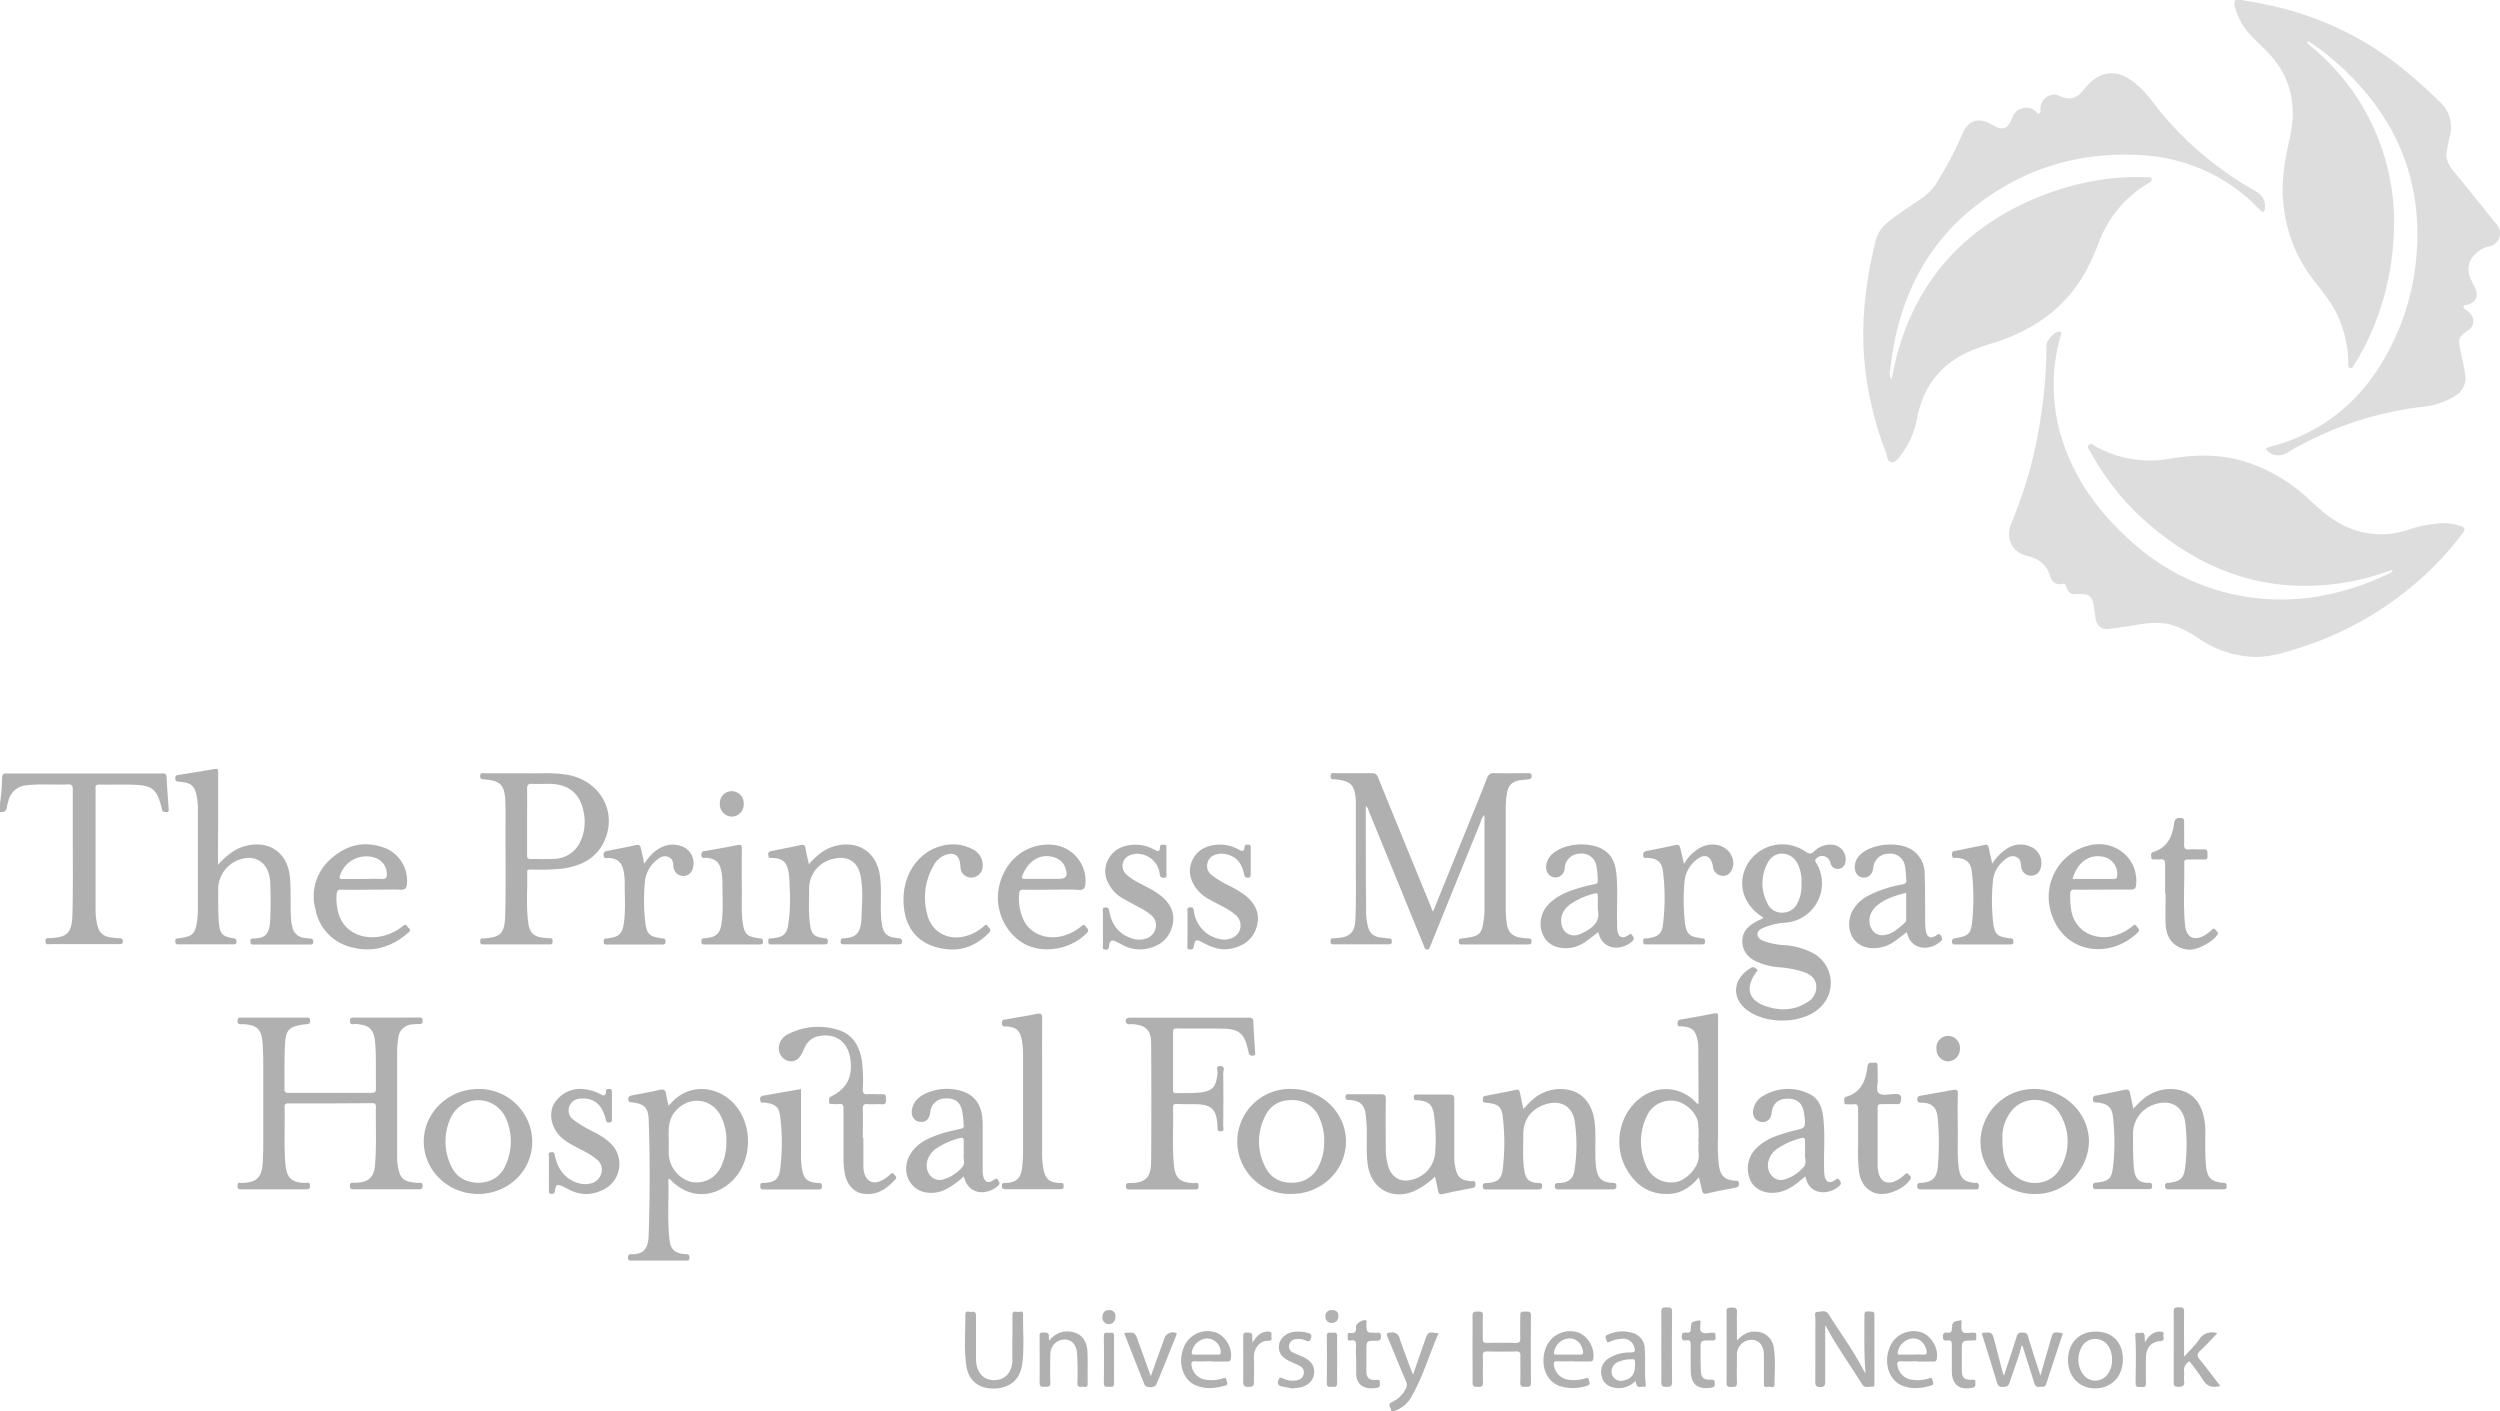 <svg xmlns="http://www.w3.org/2000/svg" viewBox="0 0 768.41 433.84"><defs><style>.cls-1{opacity:.5}.cls-2{fill:#bcbcbc}.cls-3{fill:#626262}.cls-4{fill:#666}.cls-5{fill:#646464}.cls-6{fill:#656565}</style></defs><g id="Layer_2" data-name="Layer 2"><g class="cls-1" id="Layer_1-2" data-name="Layer 1"><path class="cls-2" d="M689.15 0c2.83.54 5.68 1.05 8.5 1.64a96.8 96.8 0 0 1 39.91 18.69 156.41 156.41 0 0 1 12.18 10.81 10.57 10.57 0 0 1 3.17 11c-.35 1.41-.56 2.85-.84 4.27-.59 2.88 1 4.89 2.66 6.92C759 58.5 763.17 63.74 767.39 69a4.08 4.08 0 0 1-2.06 6.69 9 9 0 0 0-5 2.9 6.23 6.23 0 0 0-1.19 6.41 31.74 31.74 0 0 0 1.46 3.2c1.39 2.8.69 4.52-2.24 5.5-.39.13-1-.07-1.15.47s.49.84.88 1.11a5.18 5.18 0 0 1 1.91 2.25 3.32 3.32 0 0 1-1.45 4.06c-2.87 2-3.09 2.67-2.34 6 .54 2.4 1.06 4.8 1.47 7.22a6.34 6.34 0 0 1-2.81 6.71 22.9 22.9 0 0 1-10.55 3.55 105.39 105.39 0 0 0-41.42 14.14 4.85 4.85 0 0 1-6-.64c-.69-.66-.26-.9.41-1.1 2-.59 4-1.1 5.92-1.82 13.25-4.95 23.13-13.81 30-26.07a75 75 0 0 0 9.41-30C745 55.1 736.16 35.13 717.89 19a75.37 75.37 0 0 0-7.46-5.71c-.36-.24-.65-.64-1.36-.42a6.39 6.39 0 0 0 1.8 1.83 69.89 69.89 0 0 1 24.79 58.82 82.74 82.74 0 0 1-10.59 36.21c-.42.73-.87 1.44-1.33 2.14-.35.54-.56 1.43-1.38 1.24s-.56-1.1-.58-1.73a35.82 35.82 0 0 0-3.44-14.75c-1.94-4-4.73-7.33-7.41-10.77a45 45 0 0 1-9.08-23.09c-.81-7 .47-13.7 1.95-20.42 2-8.9.8-17.16-5.08-24.37-2-2.42-4.4-4.45-6.55-6.73A20.25 20.25 0 0 1 687 2.41a2.65 2.65 0 0 1 .13-2.41z"/><path class="cls-3" d="M0 246.87a56.68 56.68 0 0 0 .64-7.81C.7 238 1 237.73 2 237.73h47.9c.89 0 1.25.18 1.3 1.17.14 3.18.42 6.36.62 9.55 0 .51.23 1.16-.72 1.16-.7 0-1.2-.12-1.33-.92a10.33 10.33 0 0 0-.28-1.14c-1.29-4.77-2.77-6.09-7.73-6.32-3.75-.17-7.51 0-11.26-.07-1.44 0-1.12.92-1.12 1.7v35.63a24.08 24.08 0 0 0 .48 5.67c.64 2.6 1.84 3.72 4.47 4a21.38 21.38 0 0 0 2.5.23c.77 0 .93.36.93 1s-.38.83-1 .81H15.42c-.58 0-1.38.34-1.43-.83s.58-1 1.28-1c5.19-.34 6.88-1.19 7-7.56.21-8.17.09-16.36.1-24.54v-13.61c0-1.3-.38-1.62-1.62-1.56-4.14.19-8.28-.22-12.42.26a6.18 6.18 0 0 0-5.8 5 9.55 9.55 0 0 0-.36 1.46c-.13 1.48-.9 2-2.33 1.7z"/><path class="cls-2" d="M735.37 175.18c-2.52.79-4.88 1.6-7.28 2.27a73.19 73.19 0 0 1-16.35 2.55c-18.83.84-35.07-5.59-49.45-17.36a78.12 78.12 0 0 1-19.73-23.73c-.35-.66-1.31-1.46-.52-2.21s1.45.21 2.1.55a34.59 34.59 0 0 0 22.73 3.75c8.42-1.44 16.76-1.5 25 1.49A51.12 51.12 0 0 1 709 152.83c2.89 2.64 5.71 5.39 9.1 7.41a25.82 25.82 0 0 0 21.76 2.69 40.36 40.36 0 0 1 10.81-2.14 18.09 18.09 0 0 1 5.29.75c1.76.49 1.94 1.08.79 2.6a96.65 96.65 0 0 1-13.12 14.15 102.5 102.5 0 0 1-38.45 21.34c-4.39 1.34-8.78 2.58-13.48 2.21a32.19 32.19 0 0 1-15.52-5.33 30.57 30.57 0 0 0-9-4.51c-4.49-1.18-8.88-.16-13.29.51-1.93.29-3.87.6-5.81.81-2.18.23-3.66-1-4-3.33-.24-1.49-.36-3-.68-4.47-.48-2.2-1.4-2.88-3.63-2.93a7.87 7.87 0 0 0-1.51 0c-1.72.3-2.65-.6-3.12-2.09-.25-.78-.4-1.18-1.45-1a2.86 2.86 0 0 1-3.45-2.2c-1.06-3.53-3.37-5.51-7-6.39-5-1.21-7-5.53-4.94-10.28a133.66 133.66 0 0 0 9-32.87 138.37 138.37 0 0 0 1.7-21.68c0-1.48 2.43-4.14 3.89-4.19 1 0 .69.58.54 1.15a54.29 54.29 0 0 0-1.84 8.85A56.15 56.15 0 0 0 633.2 133c3.86 13.72 11.9 24.67 22.47 33.94a68.59 68.59 0 0 0 30.72 15.73 69.37 69.37 0 0 0 33.52-1 82.19 82.19 0 0 0 14.73-5.56 1 1 0 0 0 .73-.93z"/><path class="cls-2" d="M581.38 116.59c.64-2.82 1.16-5.67 1.95-8.45 6.06-21.31 19.25-36.54 39.29-45.88a85 85 0 0 1 25.68-7.36 73.87 73.87 0 0 1 11.57-.41c.55 0 1.26-.15 1.48.49s-.49 1-1 1.34a35.29 35.29 0 0 0-15.15 18c-.62 1.62-1.31 3.21-2 4.8-5.62 13.08-15.65 21.23-28.9 25.76-3.07 1-6.21 1.9-9.17 3.23-8.84 4-14 10.86-15.87 20.29a25.53 25.53 0 0 1-4.86 11.29c-.83 1-1.63 2.55-3 2.4s-1.33-1.9-1.74-3a104.55 104.55 0 0 1-6.66-28.75c-1-12.41.58-24.55 3.56-36.56.71-2.85 2.66-4.79 4.87-6.43 3.1-2.3 6.34-4.41 9.52-6.6a15.73 15.73 0 0 0 4.59-5 114.11 114.11 0 0 0 7.61-14.57c2.16-5.2 6-4.74 9.22-2.81s4.76 1.32 6.1-2.12a4.46 4.46 0 0 1 7.24-2c.32.25.52.86 1.08.57s.35-.88.37-1.37a4.32 4.32 0 0 1 3.2-4.23 2.79 2.79 0 0 1 2.25.09c3.57 1.67 5.59 1.11 8-1.92 2.33-2.88 5.07-5.1 9.09-4.83 2.64.18 4.74 1.56 6.73 3.15 3.28 2.62 5.51 6.16 8.17 9.32a104.59 104.59 0 0 0 28.7 23.74 5.15 5.15 0 0 1 2.79 5.68c-.2 1-.73.77-1.29.24-1.65-1.59-3.22-3.27-5-4.71a54.2 54.2 0 0 0-30.18-12.18c-20-1.56-38.06 3.86-53.63 16.51C593 74.89 585.46 89 582.22 105.4c-.56 2.84-.89 5.74-1.28 8.61a3.2 3.2 0 0 0 .44 2.58z"/><path class="cls-3" d="M440.45 280.22l9.63-23.71c2.36-5.8 4.74-11.58 7-17.4a2 2 0 0 1 2.22-1.47c3.36.09 6.72 0 10.09 0 .64 0 1.36-.18 1.39.92s-.76.88-1.37 1-1.34.13-2 .22c-2.61.38-3.86 1.56-4.26 4.2a28.14 28.14 0 0 0-.34 4.18v31.61a28.22 28.22 0 0 0 .34 4.18c.41 2.7 1.87 4 4.58 4.3a16.49 16.49 0 0 0 2 .19c.82 0 1.07.31 1 1.1s-.66.74-1.18.75h-19.93c-.61 0-1.24.13-1.25-.87s.49-.91 1.17-1c5.49-.66 6-1.18 6.61-6.66a15.21 15.21 0 0 0 .13-1.67v-29.58a4.09 4.09 0 0 0-1.18 2.17q-7.66 18.78-15.25 37.58c-.06.16-.14.3-.21.46-.23.48-.24 1.14-1 1.13s-.81-.7-1-1.17q-3.57-8.68-7.1-17.38-4.9-12-9.82-24c-.2-.48-.23-1.09-.92-1.5v3c0 9.81 0 19.61.1 29.42a19.51 19.51 0 0 0 .42 4c.6 2.75 1.83 3.76 4.6 4 .67.07 1.33.19 2 .2s.86.31.87.93-.19.92-.86.91h-17.15c-.71 0-.82-.35-.82-.94s.17-1 .85-.91a7.38 7.38 0 0 0 .83-.07c5.15-.24 5.86-2.51 6-6.54.21-5.93.08-11.88.09-17.82v-17.8c-.23-4.86-1.51-6.19-6.32-6.63-.66-.06-1.51.16-1.43-1.06s.86-.83 1.44-.83h11.26a1.76 1.76 0 0 1 1.91 1.37q8.14 20 16.37 40c.04.31.23.61.49 1.19zm-338.9 58.92H88.94c-.86 0-1.5 0-1.47 1.2.17 5.88-.26 11.76.28 17.64.38 4.07 1.89 5.46 6 5.63.55 0 1.41-.46 1.53.71s-.51 1.24-1.42 1.24H74.19c-.68 0-1.18 0-1.19-1s.34-1.09 1.1-1a5.92 5.92 0 0 0 .84 0c3.84-.17 5.45-1.75 5.75-5.57.25-3.07.22-6.15.22-9.23v-23c0-1.62-.11-3.24-.19-4.86-.24-4.52-1.66-5.91-6.2-6.12-.67 0-1.54.27-1.5-1 0-.7.19-1 .95-1h20.34c.71 0 1 .21 1 1s-.23.94-1 1c-5.66.66-6.53 1.5-6.76 7.15-.17 4.25-.06 8.52-.13 12.77 0 1 .42 1.21 1.3 1.2h25.56c1.11 0 1.29-.48 1.27-1.42-.09-4.53.11-9.07-.21-13.6s-1.72-5.91-6.23-6.15c-.55 0-1.46.45-1.52-.72 0-.72-.06-1.25 1-1.25 6.72.05 13.45 0 20.17 0 .69 0 1.17.05 1.15 1s-.42 1-1.15 1a13 13 0 0 0-2 .11 4.49 4.49 0 0 0-4.34 4.16 28.31 28.31 0 0 0-.36 4.34v32.78a11.89 11.89 0 0 0 .13 1.67c.65 4.53 1.8 5.55 6.44 5.75.59 0 1.25-.17 1.26.85s-.38 1.12-1.21 1.12h-20c-.72 0-1.13-.1-1.14-1s.37-1.05 1.11-1a5.77 5.77 0 0 0 .84 0c3.78-.18 5.45-1.65 5.77-5.39.51-6 .18-12 .28-18 0-1.14-.68-1.07-1.44-1.07zM67 265.77c2.65-2.84 5.25-5 8.72-5.82 7.22-1.72 12.72 2.28 13.39 9.66.38 4.14.09 8.28.32 12.42a15.34 15.34 0 0 0 .46 3 4.07 4.07 0 0 0 3.81 3.24 13 13 0 0 0 1.5.18c.77 0 1.11.25 1.08 1.08s-.6.78-1.15.79H78.02c-.62 0-1.07 0-1.06-.87s.24-1 1-1c4 0 4.93-1.83 5.1-6 .16-3.69.14-7.39 0-11.09-.14-4.6-2.71-7.57-6.39-7.67a9.69 9.69 0 0 0-9.6 9.11c0 3.58-.07 7.16.2 10.74.26 3.35 1.06 4.32 4.33 4.83.71.11 1.09.21 1.08 1.06 0 1-.69.82-1.26.82H55.11c-.61 0-1.24.13-1.25-.87s.49-.91 1.16-1c4.38-.6 5.05-1.36 5.62-5.81a41 41 0 0 0 .19-5.2v-28.24a20.1 20.1 0 0 0-.58-5.32c-.62-2.25-1.67-3.12-4-3.4-.5-.06-1-.17-1.5-.18s-.88-.29-.88-.93.15-1 .78-1.07c3.81-.62 7.61-1.24 11.41-1.88 1.12-.19 1 .56 1 1.23v15c-.06 4.25-.06 8.5-.06 13.19zm298.56 47.02h18.16c1 0 1.47.2 1.51 1.33.11 3 .37 6 .52 9 0 .51.4 1.29-.69 1.36-.9.05-1.18-.41-1.31-1.16-.07-.44-.21-.87-.32-1.3-1-4.21-2.64-5.68-7-5.82-4.93-.16-9.86 0-14.79-.09-1 0-1.09.4-1.08 1.2v17.49c0 .65 0 1.22.92 1.19 2.3-.08 4.61.07 6.89-.15 4.37-.43 5.4-1.64 5.86-6 .08-.79-.76-2.38 1.06-2.17 1.44.16.67 1.53.68 2.3.07 5.38.06 10.76 0 16.14 0 .58.53 1.58-.78 1.62s-.87-1-1-1.67v-.5c-.39-4.64-1.9-6.06-6.6-6.17-2 0-3.92 0-5.88-.07-.69 0-1.18.06-1.15 1 .15 5.93-.31 11.88.27 17.8.4 4.11 1.88 5.37 6.11 5.53.57 0 1.44-.39 1.46.78 0 .71-.09 1.17-1 1.16h-20.34c-.87 0-1-.37-1-1.11s.44-.87 1.05-.86c5.37.05 6.68-2 6.71-6.84q.12-18 0-36c0-4.27-1.71-5.78-6-6-.56 0-1.28.26-1.66-.42-.49-.88.07-1.57 1.26-1.57zm102.66 28.06c1.09-1.11 1.92-2.1 2.9-2.92a12.79 12.79 0 0 1 11.28-2.88c4.06.83 6.92 4.37 7.64 9.19.53 3.57.25 7.16.32 10.74a27.73 27.73 0 0 0 .29 4.18c.53 3.1 1.76 4.24 4.92 4.41.72 0 1.28 0 1.26 1s-.68 1-1.35 1h-16.31c-.73 0-1.27 0-1.28-1s.67-.91 1.32-.95c3-.17 4.38-1.27 4.76-4.18a49.88 49.88 0 0 0 0-15.05c-.75-4.36-4.27-6.29-8.55-5.08-4.61 1.3-7.27 4.73-7.21 9.46 0 3.64-.27 7.28.3 10.91.44 2.82 1.43 3.76 4.28 3.94.63 0 1.2-.08 1.2.9s-.45 1.07-1.24 1.07h-15.8c-.65 0-1.18.05-1.21-.91s.43-1 1.21-1.07c3.21-.15 4.57-1.12 4.94-4.32a67.43 67.43 0 0 0 0-16.08c-.38-3.08-1.4-3.8-4.49-4.21a4.9 4.9 0 0 1-1.32-.22c-.52-.23-.25-.78-.28-1.2 0-.64.5-.68.91-.77 3.07-.62 6.15-1.17 9.21-1.83.85-.18 1.11.16 1.25.84zm187.5-.08a30.85 30.85 0 0 1 3.68-3.48 12.87 12.87 0 0 1 10.34-2.29c3.82.78 6.1 3.32 7.28 6.92a20 20 0 0 1 .82 6.13c0 3.3-.1 6.6.18 9.91.34 4 1.44 5.25 5.38 5.59.69.06 1 .2 1 1s-.19 1-.95 1h-17c-.72 0-1-.28-1-1s.23-.92 1-1c3.86-.38 4.87-1.38 5.26-5.34a56.19 56.19 0 0 0-.05-13.23c-.67-4.86-4.35-7.08-9.05-5.64a9.43 9.43 0 0 0-7 9.37c0 3.25 0 6.49.21 9.73.28 4.09 1.75 5.19 4.76 5.12.8 0 .89.37.91 1 0 .93-.53.94-1.19.94h-16.11c-.8 0-.89-.43-.91-1.06s.21-.83.86-.91c4.17-.5 4.95-1.15 5.38-5.37a67.42 67.42 0 0 0-.1-15.08c-.33-2.71-1.64-3.8-4.41-4.18-.65-.09-1.68.3-1.73-1s1-1.13 1.73-1.29c2.68-.55 5.38-1.07 8.05-1.65.94-.21 1.44 0 1.62 1 .32 1.54.66 3.04 1.04 4.81zm-407.09-75.14c2.37-2.74 4.95-4.89 8.44-5.7 7-1.6 12.39 2.15 13.39 9.24.49 3.46.22 6.93.28 10.4a30.27 30.27 0 0 0 .35 4.68c.46 2.61 1.56 3.69 4.16 4a6.22 6.22 0 0 0 1 .14c.72 0 1 .29 1 1s-.44.87-1.06.87h-16.81c-.64 0-1.05-.06-1-.88s.24-1 1-1c4.11-.15 5.26-2.08 5.41-6.35s.55-8.53-.26-12.73c-.87-4.52-3.94-6.35-8.4-5.32a9.31 9.31 0 0 0-7.43 9.3c0 3.69-.24 7.39.31 11.07.4 2.71 1.19 3.54 3.9 3.95a3.18 3.18 0 0 0 .66.11c.8-.06.88.41.88 1.06s-.39.8-1 .8h-16.3c-.56 0-1 0-1-.78s0-1.12.85-1.07a6.76 6.76 0 0 0 1.16-.14c2.48-.31 3.59-1.22 4.06-3.73a55.45 55.45 0 0 0 .46-12.38 23.89 23.89 0 0 0-.34-4.34c-.66-2.94-1.78-3.93-4.81-4.15-.58 0-1.36.31-1.4-.87s.53-1.15 1.29-1.3c2.91-.56 5.82-1.14 8.71-1.78 1-.22 1.3.14 1.47 1 .25 1.61.64 3.17 1.03 4.9zm192.44 96a23.45 23.45 0 0 1-6.25 4.41c-6.93 3-13.34-.59-14.42-8-.6-4.08-.12-8.17-.36-12.25a35 35 0 0 0-.33-3.51c-.45-2.82-1.71-3.89-4.8-4.18-.63-.06-1.39.17-1.34-.95s.87-.81 1.45-.81h9.42c1.16 0 1.53.29 1.51 1.49-.07 4.93-.06 9.87 0 14.8a18.6 18.6 0 0 0 .78 6c1.18 3.45 3.91 4.92 7.38 3.93a9.19 9.19 0 0 0 7-8.29 52.85 52.85 0 0 0-.35-11.56c-.48-3.3-1.69-4.24-5-4.52-.61-.05-1.22.11-1.22-.89 0-1.16.78-.87 1.38-.87h9.58c1.18 0 1.5.33 1.5 1.5v18.16a14.51 14.51 0 0 0 .27 2.5c.59 3.21 1.69 4.19 4.88 4.47.52 0 1.28-.32 1.36.74s-.31 1.24-1.19 1.4q-4.46.82-8.88 1.8c-.87.19-1.24-.07-1.41-.87-.29-1.52-.6-2.88-.96-4.5zm-175.7-11.87v8.9a7.71 7.71 0 0 0 .36 2.14c.73 2.36 2.55 3.16 4.87 2.22a9.76 9.76 0 0 0 3-2.06c.44-.42.81-.58 1.23 0s1 .86.35 1.56c-2.59 2.85-5.56 4.91-9.65 4.42-3.08-.37-5.31-2.87-5.92-6.44a27.29 27.29 0 0 1-.35-4.68v-15c0-1.16-.26-1.65-1.47-1.48a10 10 0 0 1-1.85 0c-.45 0-1.13.21-1.07-.62 0-.6-.33-1.26.58-1.71 4.92-2.42 6.77-6.2 5.87-11.79-.83-5.12-4.55-7.71-9.65-6.76a5.79 5.79 0 0 0-4.21 3.26c-.41.79-.71 1.65-1.16 2.42-1.08 1.87-2.76 2.51-4.52 1.79a4.06 4.06 0 0 1-2.29-4.71 5 5 0 0 1 2.8-3.39 20.25 20.25 0 0 1 15.79-1.12c4.37 1.52 6.19 5.23 6.87 9.57a50.76 50.76 0 0 1 .24 8.55c0 1.2.36 1.56 1.52 1.48 1.45-.1 2.92.06 4.37 0s1.18.75 1.22 1.59 0 1.62-1.28 1.52c-1.45-.12-2.92.06-4.37-.05-1.23-.09-1.48.39-1.45 1.52.07 3 0 5.94 0 8.91zM320.31 334v20a26.77 26.77 0 0 0 .45 5.51c.63 2.93 1.81 3.92 4.84 4.09.63 0 1.33-.21 1.34.92s-.7 1-1.43 1h-16.12c-.74 0-1.45.12-1.45-1s.74-.87 1.36-.91c3.08-.2 4.42-1.46 4.83-4.52a36 36 0 0 0 .31-4.85v-30.42a21.93 21.93 0 0 0-.44-4.5c-.54-2.58-1.77-3.58-4.39-3.81-.69-.06-1.63.3-1.67-1s.93-1.1 1.59-1.23c3-.58 6.06-1 9.07-1.64 1.33-.28 1.75 0 1.74 1.4-.07 6.96-.03 13.96-.03 20.96zM365 285.29v-4.88c0-.58-.36-1.42.76-1.53s1.09.53 1.22 1.33a10 10 0 0 0 8.51 8.53 5.86 5.86 0 0 0 2.81-.29 4.17 4.17 0 0 0 1.33-7.34c-2.36-2-5.29-3.12-7.94-4.67a12.24 12.24 0 0 1-4.17-3.57c-1.83-2.68-2.43-5.55-1-8.55s4.17-4.39 7.45-4.68a11.66 11.66 0 0 1 6.78 1.49c1 .54 1.69.68 1.77-.75.05-.81.63-.75 1.21-.76.82 0 .69.56.69 1v8.07c0 .6 0 1.08-.85 1.08s-1-.33-1.18-1.06c-.72-3.64-2.62-5.62-5.88-6.23a5.9 5.9 0 0 0-2.49.1 3.55 3.55 0 0 0-2.89 2.69 3.46 3.46 0 0 0 1.34 3.72 29.54 29.54 0 0 0 5 3.07 33.66 33.66 0 0 1 5.45 3.28c3 2.51 4.49 5.58 3.35 9.5s-4.06 6-8 6.76c-3.1.61-5.82-.41-8.49-1.83-2.26-1.2-2.39-1.14-2.9 1.28-.17.81-.62.78-1.2.79-.76 0-.73-.52-.73-1q.05-2.78.05-5.55zm-26 .04v-5c0-.58-.35-1.4.82-1.42 1 0 1 .61 1.15 1.29.76 4.06 2.94 7 7 8.24a6.48 6.48 0 0 0 3.8.19 4.48 4.48 0 0 0 3.43-3.31 3.94 3.94 0 0 0-1.54-4.15c-1.82-1.62-4.08-2.52-6.17-3.7s-4.11-2.1-5.55-4c-2.07-2.71-3-5.68-1.5-8.92s4.34-4.68 7.83-4.9a12 12 0 0 1 6.61 1.55c.85.46 1.63.76 1.63-.71 0-.94.66-.83 1.29-.85.8 0 .72.51.72 1v7.9c0 .56.24 1.28-.8 1.27-.81 0-1.11-.2-1.25-1.1a7 7 0 0 0-6.27-6.24 5.79 5.79 0 0 0-2.8.36 3.52 3.52 0 0 0-1 6.12c1.81 1.62 4.06 2.56 6.15 3.74a25.88 25.88 0 0 1 4.79 3.06c2.9 2.6 4.05 5.77 2.8 9.52s-4.11 5.7-7.93 6.38a11.06 11.06 0 0 1-7.28-1.26c-.64-.34-1.29-.67-1.94-1-1.2-.59-1.92-.31-2.06 1.11-.07.7-.06 1.49-1.19 1.39s-.71-1-.73-1.51c-.01-1.68-.01-3.38-.01-5.05zm-170.28 75.25v-4.88c0-.55-.46-1.39.69-1.55s1 .57 1.2 1.3c.94 4.11 3.17 7.1 7.42 8.27a7 7 0 0 0 3 .14 4.42 4.42 0 0 0 3.78-3.16 3.93 3.93 0 0 0-1.42-4.35c-2.23-1.92-5-3-7.49-4.44a17.55 17.55 0 0 1-3.45-2.37c-2.88-2.76-3.83-6.8-2.33-9.94a9.34 9.34 0 0 1 9.39-4.84 14.17 14.17 0 0 1 5.25 1.65c.9.5 1.44.28 1.47-.72s.4-1 1.14-1 .72.7.72 1.23v7.9c0 .55.1 1.12-.78 1.18s-1-.34-1.14-1c-1.07-4.5-3.72-6.66-7.69-6.33A3.76 3.76 0 0 0 175 340a3.63 3.63 0 0 0 1.42 4.3 41.61 41.61 0 0 0 6.34 3.75 20.42 20.42 0 0 1 4.71 3.19 8.78 8.78 0 0 1-2.6 14.68 10.78 10.78 0 0 1-9 .18c-1-.41-1.9-1-2.86-1.41-1.75-.83-2.17-.64-2.43 1.26-.11.79-.34 1-1.12 1s-.73-.68-.73-1.2c-.02-1.7-.01-3.43-.01-5.17zm108.98-84.07c0-8.27 5-15.11 12.33-16.67a13 13 0 0 1 8.82 1.14 5.42 5.42 0 0 1 3.19 5.43 3.54 3.54 0 0 1-3.56 3.33 3.24 3.24 0 0 1-3.25-3.19c-.06-.5-.09-1-.18-1.5-.41-2.14-1.79-3-3.92-2.44a6.73 6.73 0 0 0-4.25 3.57 19.54 19.54 0 0 0-1.74 15.39c1.5 5.11 6.48 7.62 11.72 6.14a14 14 0 0 0 5.42-2.91c.37-.32.81-1 1.3-.16.33.59 1.36 1.05.47 2-3.37 3.46-7.47 5.49-12.29 5.17-9.07-.64-14.06-6.24-14.06-15.3zm239.9-10.94a12.77 12.77 0 0 1 5.22-5.14c4.08-2 8.72-.31 9.76 3.59a4.64 4.64 0 0 1-.79 4.14 2.8 2.8 0 0 1-3.2.87 3.1 3.1 0 0 1-2.11-2.78c-.6-3.34-2.58-4.07-5.22-1.85a9.61 9.61 0 0 0-3.53 7 64.45 64.45 0 0 0 .18 12.41c.47 3.22 1.39 4.06 4.61 4.51a3.34 3.34 0 0 0 .66.11c.8-.05.88.4.89 1.05s-.38.8-1 .8h-17c-.56 0-1 0-1-.78s0-1.11.85-1.08a7.61 7.61 0 0 0 1.33-.17c2.19-.3 3.52-1.39 3.82-3.6a65.48 65.48 0 0 0 .07-16.74c-.36-3-1.68-4-4.69-4.23-.57 0-1.37.32-1.41-.86 0-1 .5-1.16 1.28-1.31 2.91-.56 5.82-1.13 8.71-1.78.89-.2 1.23.11 1.4.9.42 1.53.76 3.05 1.17 4.94zm-319.6-.08a18.35 18.35 0 0 1 2.79-3.38c2.47-2.11 5.21-3.11 8.4-2.11a5.49 5.49 0 0 1 3.75 6.88 3 3 0 0 1-5.89-.15 1.51 1.51 0 0 1-.09-.32c0-1.34-.2-2.6-1.75-3.09s-2.7.41-3.75 1.34a9.7 9.7 0 0 0-3.25 6.63 57.82 57.82 0 0 0 .18 12.57c.47 3.28 1.34 4 4.61 4.49a3.36 3.36 0 0 0 .66.1c.8-.06.88.41.89 1.06s-.39.8-1 .8h-17c-.53 0-1 0-1-.76 0-.6 0-1.14.84-1.1a5.74 5.74 0 0 0 1-.14c2.74-.36 3.82-1.34 4.28-4.11.68-4.12.33-8.27.35-12.41a19.56 19.56 0 0 0-.33-4c-.56-2.73-1.76-3.82-4.53-4.09-.57-.06-1.49.49-1.63-.81s.8-1.27 1.56-1.43c2.79-.59 5.6-1.08 8.38-1.71 1-.22 1.33.14 1.51 1 .36 1.48.69 2.98 1.02 4.74zm414.35-.04a14.76 14.76 0 0 1 4.68-4.71 7.54 7.54 0 0 1 7.23-.45 5.39 5.39 0 0 1 3 6.39 3 3 0 0 1-3.13 2.48 3 3 0 0 1-2.88-2.77c-.14-1.33-.22-2.61-1.76-3.09s-2.69.39-3.75 1.33a9.14 9.14 0 0 0-3.18 6.13 60.76 60.76 0 0 0 .12 13.24c.44 3.17 1.39 3.91 4.58 4.33a3.37 3.37 0 0 0 .66.11c.76-.06.91.32.93 1 0 .85-.46.85-1.07.85h-16.81c-.65 0-1-.1-1-.9s.33-.87 1-1c4.08-.71 4.87-1.32 5.23-5.41a69.17 69.17 0 0 0-.15-15.25c-.36-2.67-1.73-3.77-4.54-4.06-.59-.06-1.48.41-1.55-.9s.79-1.17 1.48-1.32c2.84-.6 5.7-1.14 8.54-1.75.78-.17 1.13.07 1.28.83.31 1.56.67 3.08 1.09 4.92zm-35.2 66.22c.19 1.33-.74 3.46.37 4.37.95.78 3 .29 4.55.24s2.51-.07 2.23 1.94c-.14 1-.44 1.18-1.32 1.15-1.57-.05-3.14 0-4.7 0-.85 0-1.16.2-1.16 1.11v18a8.72 8.72 0 0 0 .43 2.47c.7 2.26 2.52 3.07 4.76 2.17a10.43 10.43 0 0 0 3.18-2.15c.48-.45.87-.42 1.24.09s.93.59.46 1.37c-1.77 2.94-7.15 5.24-10.43 4.38-3-.79-4.91-3.23-5.39-6.76a58.51 58.51 0 0 1-.26-7.71v-11.42c0-1.12-.22-1.68-1.45-1.51a8.82 8.82 0 0 1-1.68 0c-.46 0-1.11.2-1.09-.62 0-.62-.33-1.42.61-1.7 4.6-1.37 6-5.06 6.49-9.23.19-1.59 1.13-1.11 2-1.22 1.11-.15 1.14.49 1.11 1.31.02 1.1.05 2.28.05 3.72zm88.34-57.09v-8.91c0-1.13-.27-1.69-1.49-1.54a9.74 9.74 0 0 1-1.68 0c-.46 0-1.12.18-1.09-.63 0-.6-.35-1.34.64-1.65 4.31-1.33 5.87-4.73 6.37-8.79.18-1.43.82-1.71 2.08-1.63.83.05 1 .36 1 1.12 0 2.35.06 4.71 0 7.06 0 1.21.38 1.54 1.52 1.47 1.51-.09 3 0 4.54 0 1.29-.07 1.12.77 1.11 1.54s.23 1.62-1.07 1.57c-1.62-.07-3.25 0-4.87 0-.67 0-1.22 0-1.2 1 .14 6.38-.38 12.78.26 19.14.42 4.08 3.05 5.12 6.51 2.84a17.93 17.93 0 0 0 1.71-1.36c.36-.31.69-.67 1.07-.06s1.12.63.65 1.49c-1.2 2.22-6.31 4.9-8.93 4.64-4.32-.44-6.87-3.33-7-8.13-.1-3 0-6 0-9.07z"/><path class="cls-3" d="M246.2 334.74v20.94a22.25 22.25 0 0 0 .26 3.34c.54 3.4 1.62 4.38 5.07 4.58.72 0 1.12.11 1.11 1s-.43 1-1.15 1h-16.63c-.69 0-1.17 0-1.18-1s.32-1 1.08-1c3.51-.22 4.64-1.1 5.08-4.54a65.87 65.87 0 0 0 0-15.57c-.37-3.35-1.4-4.09-4.73-4.59-.47-.07-1.23.3-1.41-.52s-.11-1.44.9-1.61c3.86-.68 7.65-1.35 11.6-2.03zM228 272.32c.13 3.45-.29 7.66.37 11.83.45 2.85 1.47 3.77 4.38 4.16a6.81 6.81 0 0 0 1 .14c.75 0 .73.47.76 1 0 .68-.3.85-.91.84h-17.13c-.64 0-.91-.21-.88-.87s0-1 .78-1a8 8 0 0 0 1.16-.15c2.52-.32 3.7-1.37 4.14-3.86.73-4.16.36-8.37.38-12.57a18.82 18.82 0 0 0-.29-3.84c-.62-3.07-1.73-4.1-4.82-4.33-.6 0-1.36.26-1.37-.9s.58-1.11 1.34-1.24c3.3-.57 6.6-1.14 9.89-1.8 1-.21 1.24.13 1.23 1.08-.08 3.61-.03 7.19-.03 11.51zM601.74 347c.13 3.4-.22 7.49.26 11.57.42 3.52 1.6 4.76 5.07 5 .68 0 1.18 0 1.16 1s-.39 1-1.14 1h-16.64c-.72 0-1.14-.11-1.16-1s.42-.94 1.13-1c3.54-.23 4.89-1.53 5.19-5.07a83.14 83.14 0 0 0 0-14.59c-.23-2.58-.93-4.87-4.88-5-.54 0-1.4.18-1.43-.94s.69-1.13 1.4-1.25c3.19-.57 6.38-1.12 9.57-1.71 1.08-.2 1.55-.07 1.51 1.25-.11 3.33-.04 6.74-.04 10.74zM561 407.39v17.37c0 1.14-.25 1.54-1.47 1.55s-1.6-.37-1.59-1.62c.06-6.5 0-13 .05-19.49 0-.67-.53-1.85.58-1.95s2.58-.73 3.5.74c3.57 5.74 7.65 11.17 10.74 17.21.09.18.22.35.6.94-.48-5.39-.36-10.33-.37-15.28v-1.85c0-2 .06-2 2.08-1.88.72 0 1 .28 1 1v21.17c0 .44.05 1-.62.93-1.09-.12-2.33.57-3.18-.79-3.66-5.89-7.73-11.52-11-17.64-.02-.05-.05-.1-.32-.41zm-108.41 7.14c0-3.36.06-6.73 0-10.09 0-1.44.78-1.29 1.7-1.31s1.57 0 1.5 1.31c-.11 2.29 0 4.6-.05 6.89 0 1 .19 1.48 1.36 1.44 2.91-.09 5.83-.09 8.74 0 1.25 0 1.48-.44 1.44-1.55-.08-2.3 0-4.6 0-6.89-.05-1.38.81-1.19 1.64-1.19s1.65-.2 1.64 1.19q-.08 10.34 0 20.68c0 1.51-.9 1.2-1.76 1.25s-1.58 0-1.53-1.31c.1-2.74 0-5.49.05-8.24 0-1-.3-1.35-1.33-1.32-3 .06-5.94.07-8.91 0-1.07 0-1.32.33-1.3 1.34.06 2.74-.05 5.49.05 8.24 0 1.27-.56 1.33-1.51 1.3s-1.74.13-1.7-1.31c.03-3.48-.03-6.96-.03-10.43zm156.53-4.75a2.3 2.3 0 0 1 .43-.14c2.72-.17 2.75-.18 3.46 2.44.86 3.18 1.66 6.38 2.5 9.57.11.42.28.82.42 1.22 1.33-4.07 2.69-8.1 3.95-12.15a1.41 1.41 0 0 1 1.71-1.12c.81 0 1.42 0 1.73 1.08 1.2 4.07 2.54 8.09 3.84 12.15 1-3.63 2.08-7.3 3.15-11 .74-2.56.77-2.56 3.74-2-1.72 5.21-3.44 10.39-5.13 15.59-.38 1.18-1.31.74-2.08.85s-1.3-.26-1.56-1.09c-1.1-3.57-2.25-7.13-3.38-10.7-.1-.31 0-.69-.52-.88-1 3.88-2.48 7.59-3.71 11.39-.4 1.22-1.1 1.27-2.12 1.31s-1.46-.41-1.74-1.33c-1.54-5.08-3.13-10.13-4.69-15.19zm-297.94 1.5v-7.06c0-1.15.68-1.18 1.41-1s1.91-.68 1.88.84c-.1 5.09.4 10.2-.29 15.27-.65 4.76-3.85 7.41-8.8 7.46-4.74 0-7.79-2.51-8.42-7.36-.67-5.12-.22-10.29-.24-15.44 0-1.43 1.36-.6 2.1-.77s1.18.23 1.17 1.12v11.6c0 1 0 1.91.07 2.85.34 3.37 2.45 5.44 5.47 5.42 3.18 0 5.29-2.08 5.62-5.5v-7.39zm222.7.72c1.71-1.82 3.44-2.79 5.67-2.71a5.61 5.61 0 0 1 5.59 4.63c.67 3.83.31 7.71.28 11.56 0 1.47-1.39.59-2.13.77s-1.15 0-1.13-.94v-8.73c0-2.91-1.38-4.71-3.78-4.76a4.52 4.52 0 0 0-4.51 4.79c0 2.8-.08 5.6 0 8.4.05 1.48-.83 1.24-1.72 1.29s-1.49-.09-1.48-1.32q.09-10.92 0-21.83c0-1.35.68-1.23 1.55-1.24s1.72-.09 1.66 1.32c-.08 2.77 0 5.55 0 8.77zm148.58 14c-2.37.59-4.09.25-5.37-1.91a69.13 69.13 0 0 0-4.12-5.67 3.14 3.14 0 0 0-1.66 3.29c.1.88-.09 1.81 0 2.68.26 1.68-.57 1.92-2 1.86-1 0-1.21-.41-1.2-1.3 0-7.28.05-14.57 0-21.85 0-1.51.87-1.19 1.73-1.26s1.5.08 1.48 1.31c-.08 4.52 0 9 0 13.87 1.69-1.91 3.34-3.5 4.65-5.32a4.61 4.61 0 0 1 5.56-1.9c-1.77 1.83-3.4 3.63-5.18 5.28-1.06 1-1.19 1.66-.2 2.83 2.19 2.63 4.18 5.38 6.31 8.09zm-248.11-3.56c1.23-3.55 2.42-7 3.59-10.37 1-2.77.95-2.78 4.21-2.25-2.85 6.52-4.79 13.38-8.36 19.54a9.17 9.17 0 0 1-5 4.23c-.51.17-1.15.59-1.26-.36-.09-.73-1.17-1.59.22-2.22a9.31 9.31 0 0 0 4.23-3.93 2.49 2.49 0 0 0 .18-2.49c-1.93-4.51-3.74-9.08-5.67-13.6-.49-1.16-.23-1.34.95-1.41a2.31 2.31 0 0 1 2.77 1.85c1.14 3.44 2.47 6.82 3.73 10.22a6.57 6.57 0 0 0 .41.79zm-111.86-10.36a6.88 6.88 0 0 1 7.43-2.59c2.6.63 4.16 2.7 4.32 5.92s0 6.61.08 9.91c0 1.41-1 .85-1.66.92-.81.09-1.51.11-1.51-1.13a86.56 86.56 0 0 0-.13-9.4c-.28-2.58-1.72-4-3.9-4a4.45 4.45 0 0 0-4.28 4.34c-.06 3-.1 5.94 0 8.91.06 1.5-.83 1.27-1.72 1.29s-1.6.08-1.58-1.26c.06-4.65 0-9.3 0-13.95 0-.82-.15-1.56 1.13-1.47.94.07 1.84-.07 1.7 1.31a6.7 6.7 0 0 0 .12 1.2zM353.71 423c1.48-4.12 2.89-8.06 4.31-12a2.82 2.82 0 0 1 3.38-1.34c.45.25.22.6.11.85-2 5-4 10.05-6.12 15.06-.41 1-3.17 1.09-3.56.12-2.13-5.27-4.19-10.58-6.28-15.87a2.51 2.51 0 0 1 .47-.16c2.81-.17 2.81-.17 3.76 2.44 1.3 3.55 2.57 7.12 3.93 10.9zm63.07-6.11c0-1-.05-1.91 0-2.85.09-1.29.09-2.38-1.74-2-.86.16-.83-.52-.8-1.09s-.21-1.43.8-1.26c1.85.3 1.81-.8 1.75-2.08 0-.82 2.36-2.23 3-1.79.38.25.18.71.19 1.07.09 2.75.08 2.73 2.86 2.78.67 0 1.62-.41 1.61 1 0 1-.21 1.44-1.37 1.43-3.1 0-3.1 0-3.1 3.14v6.21c0 2.07.82 2.77 2.93 2.71.57 0 1.27-.33 1.2.75 0 .75.27 1.48-1 1.69-3.86.66-6.3-1-6.27-4.63v-5zm-19.59 9.88c-.91-.18-2.05-.42-3.21-.64s-1.46-.9-1-2c.27-.65.46-.85 1.18-.55a6.59 6.59 0 0 0 4.71.61 2.34 2.34 0 0 0 1.86-1.93 2.22 2.22 0 0 0-1.18-2.4c-1-.53-2-.94-3-1.4-2.74-1.23-3.8-2.91-3.37-5.3.39-2.16 2.6-3.77 5.26-3.86a11.18 11.18 0 0 1 3.65.41c.95.29 1.17.73.83 1.7s-.76 1-1.57.62a5.31 5.31 0 0 0-3.11-.4 2.24 2.24 0 0 0-2 1.74 2 2 0 0 0 1.22 2.35c.89.46 1.83.82 2.75 1.21 2.76 1.19 4 3 3.68 5.35s-2.13 3.93-5.07 4.3zm125.4-20.96c.33 1.19-.45 2.75.37 3.54s2.35.21 3.56.26c1 0 .74.76.78 1.32s0 1.15-.84 1.08h-.84c-2.93 0-2.94 0-2.92 3 0 2.12 0 4.25.09 6.37s.85 2.75 3 2.68c.79 0 1.3 0 1.28 1 0 .79 0 1.3-1.08 1.46-4.22.64-6.28-1-6.32-5.3 0-2.57-.05-5.15 0-7.72 0-1.09-.14-1.74-1.41-1.52-1 .17-1.36-.17-1.34-1.25s.44-1.21 1.31-1.15c.68 0 1.42.24 1.46-1 .06-2.35.13-2.35 2.9-2.77zm80.31-.04c.07 1.22-.29 2.77.33 3.54s2.31.22 3.52.3c.94.06.65.74.66 1.23s.23 1.21-.71 1.16h-.5c-3.21.09-3.21.09-3.21 3.4v5.87c.05 2.2.8 2.89 3 2.82.63 0 1.25-.21 1.16.81-.06.68.29 1.39-.85 1.63-4 .85-6.33-.92-6.38-5v-8.22c0-1-.26-1.46-1.31-1.31-.87.12-1.45 0-1.44-1.18s.53-1.29 1.43-1.21c.72.07 1.26 0 1.32-1 .17-2.37.22-2.37 2.98-2.84z"/><path class="cls-4" d="M510.62 413.84c0-3.58.07-7.16 0-10.73 0-1.52.89-1.21 1.74-1.24s1.58-.11 1.57 1.24q-.1 10.9 0 21.8c0 1.38-.68 1.36-1.65 1.36s-1.69 0-1.65-1.37c.05-3.68-.01-7.37-.01-11.06z"/><path class="cls-5" d="M385 412.66c1.24-2 2.52-3.34 4.69-3.4.9 0 1.26.31 1.11 1.17-.11.66.48 1.75-.91 1.69-2.88-.13-4.59 2.58-4.48 5.17s0 4.93 0 7.39c.05 1.27-.35 1.61-1.6 1.62s-1.72-.33-1.7-1.69c.07-4.53 0-9.07 0-13.61 0-.86 0-1.48 1.18-1.43 1 0 1.75.1 1.61 1.39a12 12 0 0 0 .1 1.7z"/><path class="cls-3" d="M659.27 412.6c1.11-1.94 2.38-3.19 4.42-3.31.68 0 1.47-.12 1.28 1-.13.72.62 1.81-1 1.93-2.79.2-4.31 2-4.37 4.93-.05 2.63-.07 5.26 0 7.89 0 1.08-.36 1.41-1.35 1.27-.78-.11-1.83.44-1.84-1.14 0-4.92.24-9.84-.12-14.75-.06-.8.5-.8 1-.72.67.11 1.68-.53 1.88.72.06.58.04 1.22.1 2.18zm-316.84 5.46c0 2.35-.06 4.71 0 7.06.05 1.44-.88 1.1-1.66 1.13s-1.5.1-1.49-1.14q.09-7.23 0-14.46c0-1.36.87-1 1.58-1s1.61-.32 1.57 1c-.06 2.47 0 4.94 0 7.41zM411 418c0 2.35-.06 4.7 0 7 0 1.09-.38 1.39-1.36 1.26-.78-.11-1.85.43-1.83-1.15q.09-7.21 0-14.42c0-1.48 1-1 1.72-1.06s1.53-.16 1.47 1.12c-.07 2.4 0 4.8 0 7.25zM225 251a3.77 3.77 0 0 1-3.74-3.91 3.67 3.67 0 1 1 7.33-.14A3.78 3.78 0 0 1 225 251zm370.2 71.34a3.6 3.6 0 0 1 3.62-3.94 3.66 3.66 0 0 1 3.59 3.84 3.81 3.81 0 0 1-3.66 4 3.74 3.74 0 0 1-3.55-3.9z"/><path class="cls-6" d="M411.38 404.2c0 1.68-.73 2.36-1.94 2.4a1.83 1.83 0 0 1-2.06-1.92 1.81 1.81 0 0 1 2-2c1.22-.05 1.93.61 2 1.52z"/><path class="cls-5" d="M341.07 402.65a1.84 1.84 0 0 1 1.75 2.25 2 2 0 1 1-3.9-.52c.15-1.38 1.08-1.68 2.15-1.73z"/><path class="cls-3" d="M563.32 259.64a7.07 7.07 0 0 0-5.68 2c-1.13 1.05-1.77.8-2.87 0a12.46 12.46 0 0 0-17.13 3.15c-3.85 5.57-2.41 12.57 3.4 16.6.31.21.72.31.88.83-.82.41-1.68.78-2.48 1.24-2.31 1.33-4 3.12-3.91 6s1.73 4.87 4.31 6.08a21.07 21.07 0 0 0 6.78 1.75 31.86 31.86 0 0 1 7.88 1.5c1.93.73 3.52 1.89 3.74 4.11a5.25 5.25 0 0 1-2.66 5.09c-3.94 2.6-8.21 2.76-12.55 1.37-5.49-1.76-6.69-5.45-3.48-10.19a1 1 0 0 0 .1-.13c.17-.39.92-.69.24-1.23-.48-.38-.93-.76-1.65-.35-5.84 3.41-5.91 9.2-1.64 12.7 5.55 4.56 16.18 4.73 21.87.32a10.39 10.39 0 0 0-1.55-17.7 22.54 22.54 0 0 0-8-2.25 22.58 22.58 0 0 1-6.92-1.33c-.89-.4-1.79-.91-1.81-2s.89-1.6 1.77-2a20.7 20.7 0 0 1 6.82-1.61 12.11 12.11 0 0 0 9.52-18.29c-.21-.37-.59-.66-.22-1.19a2.48 2.48 0 0 1 4.2.31c.2.4.31.84.49 1.25a2.1 2.1 0 0 0 2.25 1.39 2.22 2.22 0 0 0 2.08-1.66 4.48 4.48 0 0 0-3.78-5.76zm-10.78 17.8a5 5 0 0 1-4.45 3.06 4.79 4.79 0 0 1-4.8-2.76 13.18 13.18 0 0 1 .12-12.7c2-3.69 6.93-3.48 9 .22a11.72 11.72 0 0 1 1.28 6.32 11.54 11.54 0 0 1-1.15 5.87zm-378.32-39.33c-4.57-.76-9.17-.28-13-.44h-12.2c-.59 0-1.37-.31-1.44.84s.77 1 1.44 1.06c4.8.42 6.09 1.7 6.29 6.64.13 3.19.07 6.39.06 9.58 0 8.52.13 17-.09 25.55-.15 5.75-1.55 6.71-6.37 7.08a3.33 3.33 0 0 1-.5 0c-.71-.05-.8.37-.81.95s.19.9.86.9h20.51c.64 0 .91-.2.88-.87s0-1-.77-1a17.71 17.71 0 0 1-1.84-.16c-3.08-.29-4.38-1.35-4.83-4.36-.78-5.23-.22-10.51-.38-15.77 0-1 .68-.82 1.27-.83a73.92 73.92 0 0 0 9.4-.28c5.93-.81 10.9-3.19 13.3-9.07 3.66-8.93-1.9-18.17-11.78-19.82zm4.13 20.61a9 9 0 0 1-8 5.26c-2.4.16-4.81 0-7.22.06-.91 0-1.13-.32-1.12-1.16v-10.41c0-3.47.05-6.72 0-10.07 0-1.21.39-1.53 1.53-1.48 1.79.08 3.58 0 5.37 0 5.85.06 9.47 3 10.5 8.78a14.25 14.25 0 0 1-1.06 9.02zM533.17 362.9c-3.11-.29-4.31-1.47-4.82-4.56a52.15 52.15 0 0 1-.3-8.38v-37c0-.76.35-1.77-1.17-1.47q-5.1 1-10.23 1.86c-.89.14-1 .51-1.06 1.3 0 1 .69.79 1.25.82 3.15.17 4.29 1.13 4.91 4.19a9.69 9.69 0 0 1 .24 1.82c0 4.59.05 9.19.07 13.78v4c-.58 0-.72-.35-.94-.57a12.56 12.56 0 0 0-16.66-1.41c-6.78 4.85-8.8 14.83-4.41 22.26 2.93 5 7.18 7.75 13.12 7.42 3.71-.2 6.51-2.13 9-5.09.38 1.55.73 2.83 1 4.13.18.84.59 1 1.43.85q4.34-1 8.71-1.77c.86-.16 1.23-.46 1.18-1.39s-.79-.74-1.32-.79zm-17.82.37a8.29 8.29 0 0 1-9.53-5.35 18 18 0 0 1 .24-14.66 8.12 8.12 0 0 1 8.57-4.9c2.95.28 6.65 3.32 7.25 6.45A33.42 33.42 0 0 1 522 351h.1a24.49 24.49 0 0 0 0 3.52c.56 4-3.78 8.19-6.75 8.75zM226.58 340.4c-5.06-6.68-14.51-7.85-20.24-1.41-.22.24-.48.45-.86.82-.28-1.3-.58-2.42-.76-3.57s-.64-1.56-1.89-1.27c-2.83.65-5.69 1.16-8.54 1.7-.75.14-1.21.39-1.18 1.29s.71.79 1.28.87c3.76.52 4.91 1.69 5 5.57.42 11.7.36 23.4 0 35.1-.13 4.51-1.69 6.13-5.46 6-.8 0-.9.41-.9 1.06s.19.91.86.91h17.14c.8 0 .89-.38.9-1 0-1.25-.91-.9-1.54-1-2.86-.26-4.22-1.37-4.57-4.18-.78-6.28-.19-12.59-.39-18.88.68-.08.82.37 1.07.62 4.92 4.85 11.57 5.32 17.06 1.21 7.11-5.24 8.44-16.61 3.02-23.84zm-4.84 17.93a8.26 8.26 0 0 1-9.45 4.9 9.35 9.35 0 0 1-6.74-8.58v-4c-.06-3.23-.33-6.4 2.1-9.18 4-4.57 10.66-4.1 13.7 1.16a16.31 16.31 0 0 1 1.91 8.23 17.12 17.12 0 0 1-1.52 7.47zm403.6-23.61A16.38 16.38 0 0 0 608.73 351c0 8.86 7.47 16 16.66 16a16.45 16.45 0 0 0 16.68-16.22c-.07-8.78-7.65-16.09-16.73-16.06zm7.71 24.7c-3.38 5.76-12.16 5.48-15.59-.26-1.54-2.58-2-5.4-2-9.62a12.8 12.8 0 0 1 3.3-8.66c4-4.24 11.45-3.61 14.35 1.45a16.26 16.26 0 0 1-.05 17.09zm-235.97-24.7a16.14 16.14 0 1 0-.15 32.26c9.27 0 16.76-7.2 16.77-16.12s-7.46-16.06-16.62-16.14zm8.28 23.66a8.79 8.79 0 0 1-8 5.14c-3.73.11-6.74-1.39-8.42-4.75a17 17 0 0 1 .07-16c1.68-3.29 4.66-4.74 8.32-4.64a8.81 8.81 0 0 1 8.2 5.41 17.3 17.3 0 0 1 1.47 7.66 16.45 16.45 0 0 1-1.65 7.18zM147 334.72c-9.21 0-16.75 7.26-16.75 16.15s7.48 16.06 16.6 16.11c9.3.05 16.71-7.05 16.74-16A16.31 16.31 0 0 0 147 334.72zm8.33 23.6c-1.59 3.49-4.52 5.12-8.31 5.24-3.82-.1-6.77-1.72-8.37-5.19a17.29 17.29 0 0 1-.05-14.94 9.3 9.3 0 0 1 16.88.24 17.56 17.56 0 0 1-.16 14.65zm346.38-70.82c-.5-.79-.83-.3-1.31 0-1.72 1.14-3 .57-3.27-1.49-.13-1-.07-2.12-.1-3.19-.12-4.92.31-9.86-.27-14.77-.32-2.76-1.32-5.21-3.79-6.79-4.07-2.61-11.7-2.18-15.41.88a5.54 5.54 0 0 0-2.34 4.44 3 3 0 0 0 2.81 3.14 2.92 2.92 0 0 0 2.9-2.87 4.68 4.68 0 0 1 4.57-4.46 4.58 4.58 0 0 1 5.21 3.92 27.13 27.13 0 0 1 .38 4.34c0 .67-.19 1-.9 1.12-1.43.26-2.85.59-4.24 1-3.73 1.08-7.36 2.36-10.1 5.31-4.13 4.46-2.55 11.69 2.93 13.06a10.19 10.19 0 0 0 8.48-1.65c1.33-.91 2.57-1.94 4-3 1.27 5.74 7.14 5.83 10.42 2.82.79-.73.45-1.16.03-1.81zm-15.4-.68c-1.74.87-3.56 1.08-5.17-.38-1.31-1.19-1.68-3.76-.87-5.64a7.48 7.48 0 0 1 2.73-3.11 23 23 0 0 1 7.21-3.07c.69-.19.91 0 .9.66v3.7a2.6 2.6 0 0 0 0 .5c.89 4.05-1.81 5.84-4.79 7.33zm79.11 75.95c-.56-.82-.93-.38-1.46 0-1.57 1-2.65.64-3.1-1.17a10.33 10.33 0 0 1-.19-2.16c-.16-5.48.38-11-.32-16.45-.39-3-1.61-5.69-4.6-6.95a14.88 14.88 0 0 0-13.7.72 6 6 0 0 0-3.21 4.67 3 3 0 0 0 2.47 3.43c1.79.22 3-.84 3.24-2.8.32-2.85 2-4.36 4.94-4.36 3.14 0 4.69 1.52 5.09 5 .45 4 .44 3.93-3 4.77a51.76 51.76 0 0 0-5.61 1.7 16 16 0 0 0-6.58 4.22 8.74 8.74 0 0 0-1.16 9.86c1.64 2.78 5.14 4 8.86 3.11 3.07-.71 5.34-2.71 7.82-4.8.63 3 2.22 4.68 5.16 4.89a7.43 7.43 0 0 0 5.22-1.9c.71-.61.62-1.07.13-1.78zm-11-4.14a12.27 12.27 0 0 1-5.64 3.81 3.83 3.83 0 0 1-4.18-1 4.94 4.94 0 0 1-.94-4.88 6.51 6.51 0 0 1 2.55-3.44 22.7 22.7 0 0 1 7.47-3.31c.78-.23 1.15 0 1.12.88v3.53a4.3 4.3 0 0 1 0 .5c-.12 1.28.59 2.89-.34 3.91zm-247.6 4.18c-.51-.8-.84-.51-1.43-.1-1.62 1.11-2.75.66-3.18-1.25a10.82 10.82 0 0 1-.17-2.33v-13.79c-.06-5.68-2.43-9.06-7.15-10.18a15.58 15.58 0 0 0-8.62.25c-2.66.88-5.07 2.2-5.88 5.22-.56 2.07.41 3.88 2.21 4.17s3.09-.74 3.35-3a4.49 4.49 0 0 1 4.32-4.15c2.91-.26 4.65.85 5.39 3.39a37 37 0 0 1 .56 4.82c.14.91-.55 1-1.13 1.11-1.95.5-3.94.86-5.84 1.5-3.69 1.23-7.28 2.71-9.43 6.26-2.91 4.79-.7 10.61 4.48 11.73a9.8 9.8 0 0 0 6.22-.8 25.08 25.08 0 0 0 5.71-4.06c1.63 6.31 7.65 5.55 10.56 2.85.63-.61.45-1 .03-1.64zm-11-4.15a12.15 12.15 0 0 1-5.82 3.82 3.77 3.77 0 0 1-4-1.06 5 5 0 0 1-.9-4.89 6.79 6.79 0 0 1 2.7-3.54 23.49 23.49 0 0 1 7.17-3.17c1-.32 1.3.09 1.25 1.06s0 2.24 0 3.36a4.42 4.42 0 0 1 0 .5c-.22 1.34.53 2.9-.41 3.92zm300.73-71.07c-.51-.84-.88-.43-1.43-.07-1.71 1.12-2.86.61-3.18-1.4a18.11 18.11 0 0 1-.2-2.67c-.05-4.93 0-9.87-.16-14.79a8.69 8.69 0 0 0-4-7.52c-4.08-2.52-11.75-1.92-15.41 1.21a5.29 5.29 0 0 0-2.08 3.87c-.09 2 .87 3.34 2.56 3.51s2.89-1 3.13-3a4.68 4.68 0 0 1 4.69-4.33 4.53 4.53 0 0 1 5.06 3.91c.24 1.31.26 2.67.4 4 .1.93-.17 1.33-1.2 1.53a35.93 35.93 0 0 0-10.17 3.31 11.46 11.46 0 0 0-5.28 5c-2.43 5 0 11.61 7 11.27a11.14 11.14 0 0 0 5.81-1.92c1.33-.9 2.57-1.93 4-3 1.12 5.54 6.91 6 10.43 2.82.66-.66.42-1.09.03-1.73zm-10.66-4.86c0 .21 0 .51-.15.63-2.08 1.86-4.08 3.93-7.09 4.09s-5-3.39-3.61-6.64a7.08 7.08 0 0 1 2.3-2.82c2.5-1.9 5.41-2.77 8.55-3.59 0 2.87.01 5.6 0 8.33zm-460.63 2.11c-.37-.63-.78-.78-1.45-.2a14.81 14.81 0 0 1-5.14 2.75c-5.86 1.94-13.48-.13-14.93-7.87a16.57 16.57 0 0 1-.27-4.66c.1-1.06.38-1.42 1.48-1.4 3.08.07 6.16 0 9.24 0s5.94-.12 8.9 0c1.59.09 1.89-.62 2-1.89a10.82 10.82 0 0 0-7.73-11.26c-5.79-1.85-11-.44-15.44 3.49A15.2 15.2 0 0 0 97 279.68a14.73 14.73 0 0 0 11.05 11.48c6.61 1.75 12.46-.1 17.55-4.58 1.03-.87-.03-1.22-.34-1.74zm-20.8-15.59a8.5 8.5 0 0 1 11-5.54 5.27 5.27 0 0 1 3.45 4.9c0 1-.26 1.64-1.54 1.56-2-.12-3.92 0-5.88 0h-6.22c-.62-.03-1.08.04-.8-.92zm229.29 15.55c-.45-.81-.9-.54-1.44-.06a14.3 14.3 0 0 1-3.87 2.32c-5.37 2.33-11.33.58-13.72-4.07a15.46 15.46 0 0 1-1.46-8.32c.06-.91.43-1.22 1.36-1.21 2.91.06 5.83 0 8.74 0 2.69 0 5.39-.16 8.06.06 1.87.15 2.14-.76 2.23-2.19a11.13 11.13 0 0 0-10.49-11.7c-8.08-.46-14.77 5.17-16.23 13.65-1.17 6.78 2.37 14 8.26 17s14.2 1.39 18.89-3.55c.92-.99-.01-1.34-.33-1.93zm-19.53-15.56c1.29-3.73 5-7.5 10.16-5.59a4.92 4.92 0 0 1 3.07 3.1c.9 2.56.33 3.38-2.32 3.38h-10.06c-.63.02-1.15-.03-.85-.89zm342.54 15.51c-.49-.84-.9-.42-1.44 0a15.27 15.27 0 0 1-5.79 2.94c-5.1 1.31-11.51-.87-12.88-7.74a26.92 26.92 0 0 1-.34-5.18c0-1 .33-1.35 1.36-1.33 2.91.06 5.83 0 8.74 0s5.61-.06 8.41 0c1.22 0 1.65-.35 1.76-1.57.71-7.8-6.13-13.75-14-12.12a16.3 16.3 0 0 0-11.89 21.55c4.13 11.94 17.92 13.5 26.36 5.34.95-.84.06-1.28-.29-1.89zm-10.26-21.4a5.36 5.36 0 0 1 4.27 5.62c-.07.67-.19 1.19-1.05 1.18h-12.69c1.47-5.15 5.17-7.73 9.47-6.8zm-2.44 145.93c-5.06 0-8.43 3.55-8.42 8.82 0 5 3.44 8.62 8.27 8.64 5.07 0 8.59-3.65 8.58-8.94s-3.29-8.54-8.43-8.52zm3.65 13.22a4.62 4.62 0 0 1-7.39 0 7.87 7.87 0 0 1 0-9.23 4.78 4.78 0 0 1 7.65.38 7.34 7.34 0 0 1 1.18 4.31 7 7 0 0 1-1.44 4.54zm-57.37-13.05a7.87 7.87 0 0 0-9.44 4.5c-2 4.61-.49 10 3.48 11.81 3 1.34 6.1 1 9.18.11 1.12-.33.51-1 .44-1.58-.09-.78-.4-.87-1.12-.62a11.47 11.47 0 0 1-5 .44 5.15 5.15 0 0 1-4.63-4.19c-.2-1-.13-1.6 1.18-1.51 1.56.11 3.13 0 4.7 0v.08h5c.51 0 1 0 1.12-.69.81-3.18-1.73-7.5-4.91-8.35zm.63 6.91c-1.11-.09-2.24 0-3.35 0h-3.52c-.45 0-.87.06-.82-.67a5.2 5.2 0 0 1 4.35-4.28c2.18-.2 3.85 1.16 4.46 3.47.27 1.05.16 1.58-1.09 1.48zm-85.14 8.99c-.42-3.57 0-7.16-.29-10.73a5.11 5.11 0 0 0-3.17-4.75 10.68 10.68 0 0 0-8.3.42c-1.05.44-.41 1.08-.3 1.66.17.89.71.64 1.23.36a8.36 8.36 0 0 1 3.23-.78 3.49 3.49 0 0 1 4 2.28c.54 1.57.37 1.83-1.27 1.9a11.84 11.84 0 0 0-6.67 1.89 4.87 4.87 0 0 0-2 5.3c.46 2.14 1.88 3.33 4.22 3.69a7.12 7.12 0 0 0 6.21-2.16 6.1 6.1 0 0 0 .35 1.35c.51.9 1.4.36 2.12.46s.7-.41.64-.89zm-3.29-5.55c0 2.57-1.17 4.06-3.52 4.52a2.94 2.94 0 0 1-3.48-1.63 3.16 3.16 0 0 1 1.42-3.89 9.86 9.86 0 0 1 4.69-1c.9-.03.91.05.9 2.01zm-17.77-10.34a8 8 0 0 0-9.83 5.36c-1.55 4.93.36 9.81 4.54 11.23a13.66 13.66 0 0 0 8.41-.16c1.08-.32.62-.9.53-1.54-.12-.9-.52-.9-1.26-.66a11.44 11.44 0 0 1-4.81.41 5.15 5.15 0 0 1-4.7-4.31c-.17-.92 0-1.47 1.14-1.4 1.62.1 3.24 0 4.86 0v.08h4.87c.58 0 1.05 0 1.19-.81.59-3.29-1.78-7.31-4.94-8.2zm.79 6.89h-7.06c-.57 0-1 0-.83-.81a5 5 0 0 1 4.63-4.16c2.2 0 3.74 1.41 4.23 3.78.2.93-.05 1.23-.97 1.19zm-112.06-6.86a7.88 7.88 0 0 0-9.77 4.93c-1.75 4.72-.11 9.73 3.84 11.4 3 1.26 6 .92 9 .06 1.15-.33.49-1 .43-1.58-.08-.73-.4-.89-1.14-.63a11.31 11.31 0 0 1-5.14.42 5.12 5.12 0 0 1-4.45-4.19c-.18-1-.07-1.59 1.21-1.49 1.56.11 3.13 0 4.7 0v.08h5c.51 0 .94 0 1.09-.72.73-3.24-1.65-7.34-4.77-8.28zm.85 6.86h-7.21c-.47 0-.87 0-.84-.68a5.11 5.11 0 0 1 4.68-4.28 4.32 4.32 0 0 1 4.24 4.14c.04.73-.29.83-.88.82z"/></g></g></svg>